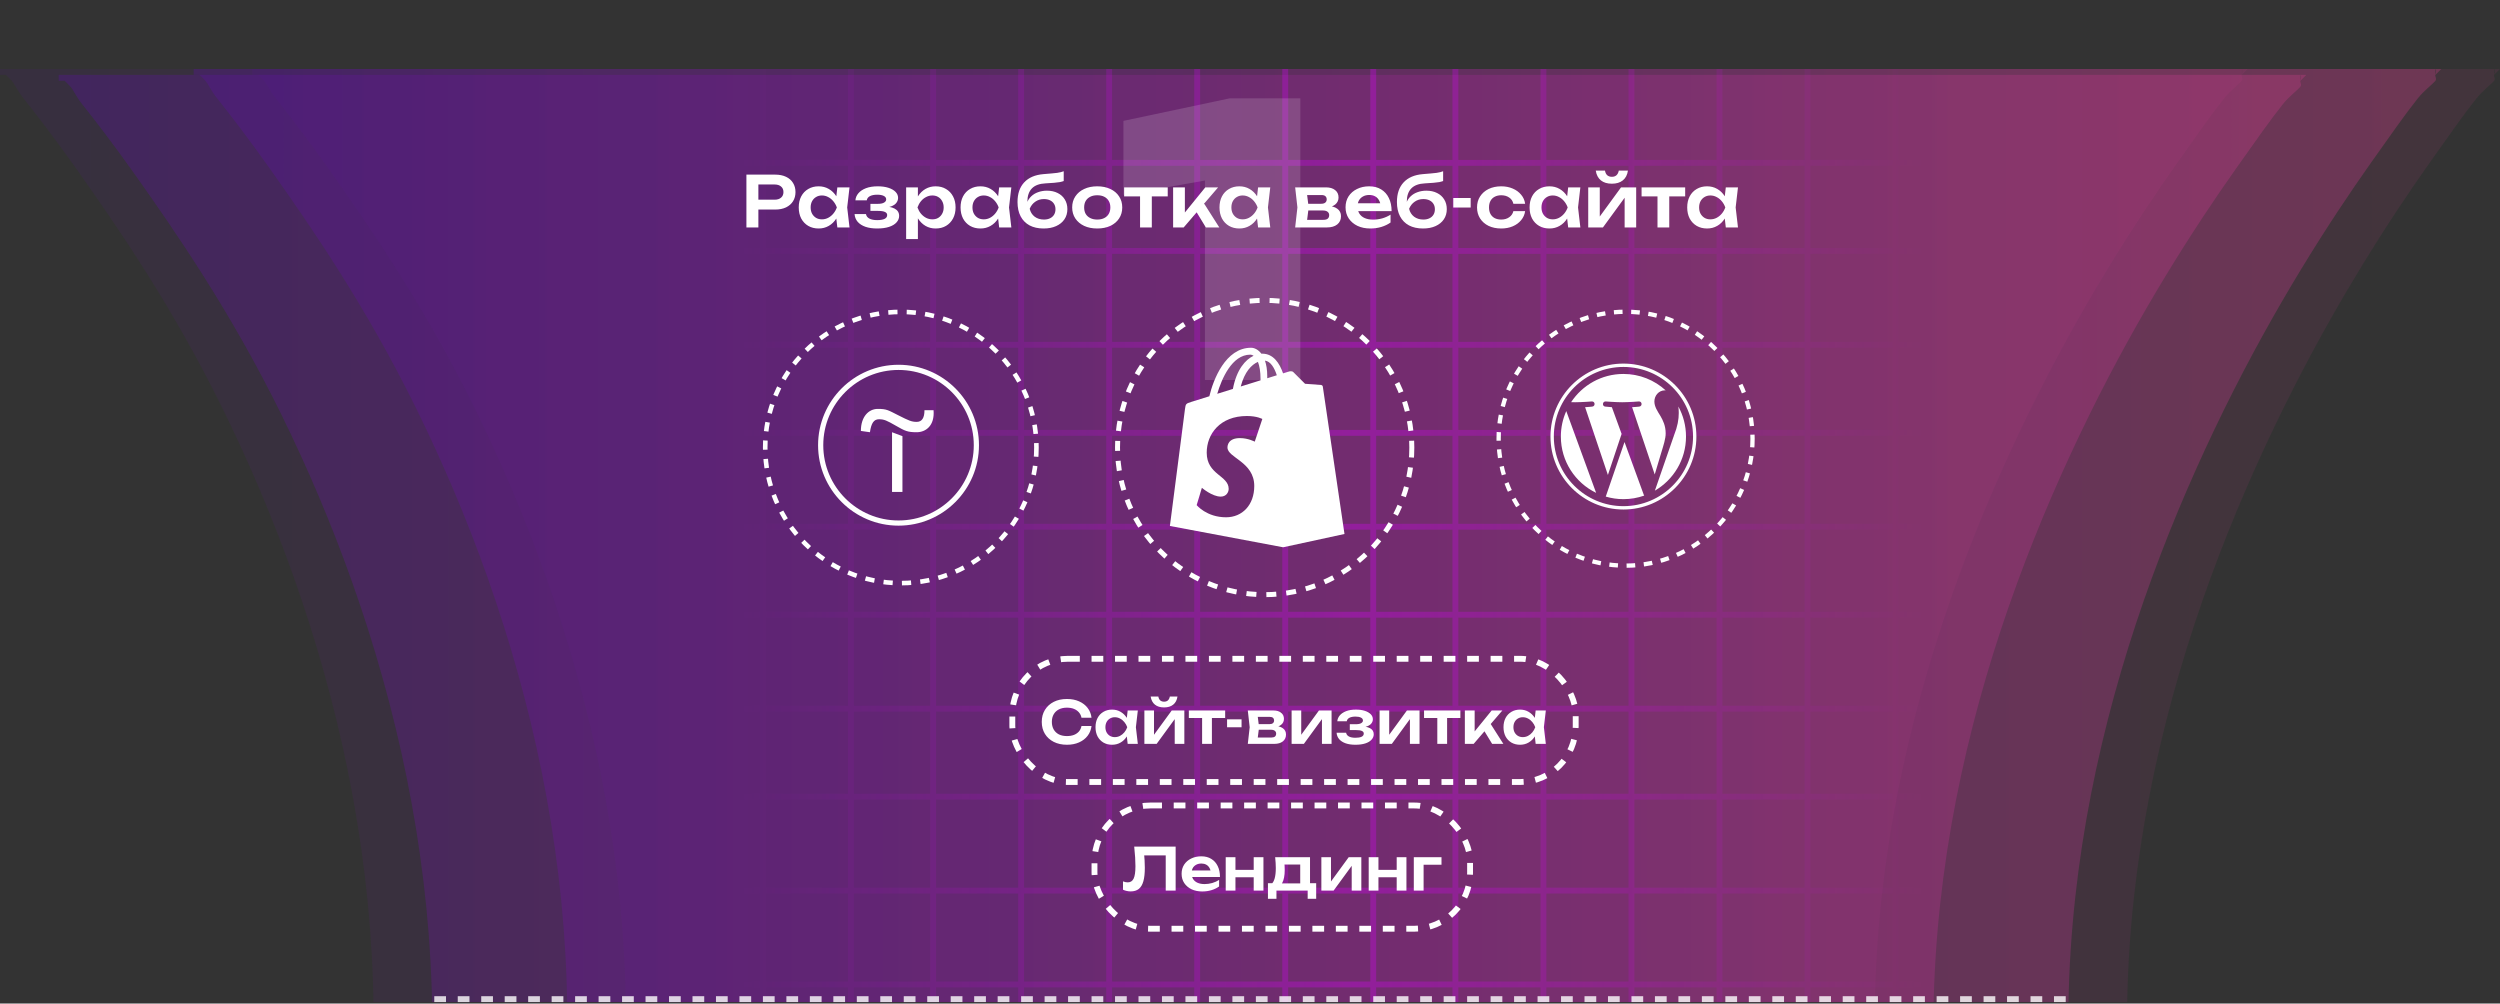<svg width="426" height="171" viewBox="0 0 426 171" fill="none" xmlns="http://www.w3.org/2000/svg">
<rect x="0" y="0" width="426" height="171" fill="#333333" stroke="none"/>
<g clip-path="url(#clip0_561_16299)">
<path fill-rule="evenodd" clip-rule="evenodd" d="M392 12.756V13.756L393 12.756H392L11 12.756H10V13.756H11C11.143 13.924 11.75 14.457 12 14.756C12.566 15.432 12.95 16.438 14 17.756C16.1 20.391 19.477 24.773 23 29.756C30.047 39.723 39.341 53.143 48 70.756C65.321 105.988 79.82 154.914 71 206.756C65.944 236.473 68.001 254.352 71 283.756C71.073 284.478 70.925 285.019 71 285.756C73.602 311.309 80.811 330.027 88 348.756C88.307 349.558 88.691 349.954 89 350.756C95.894 368.688 102.491 387.549 106 411.756C109.692 437.219 107.103 457.994 104 478.756C103.609 481.375 103.374 484.151 103 486.756C99.659 510.011 96.782 533.335 106 560.756C110.828 575.115 116.758 584.855 123 594.756C124.21 596.674 125.762 598.827 127 600.756C132.153 608.779 137.667 616.944 143 627.756C146.735 635.326 150.255 642.584 154 648.756C154.896 650.232 156.122 651.322 157 652.756C159.794 657.32 162.528 661.296 165 665.756C171.491 677.464 176.476 689.758 178 706.756C179.315 721.413 174.499 732.539 170 743.756V744.756C165.414 756.196 160.952 767.668 163 782.756C164.708 795.344 169.71 804.346 175 812.756C175.254 813.163 175.746 813.356 176 813.756C181.049 821.773 185.486 829.129 188 840.756C190.876 854.061 190.721 871.533 190 885.756C189.64 892.856 189.451 899.259 189 903.756C188.775 906.004 188.147 908.513 188 909.756C187.927 910.37 188.041 910.43 188 910.756C188.011 910.674 187.98 910.919 188 910.756V911.756C188 911.756 188.663 911.704 189 911.756H188H189H215V910.756C214.989 910.674 215.02 910.919 215 910.756C214.959 910.43 215.073 909.37 215 908.756C214.853 907.513 214.225 906.004 214 903.756C213.549 899.259 213.36 892.856 213 885.756C212.279 871.533 212.124 854.061 215 840.756C217.514 829.129 222.951 820.773 228 812.756C228.254 812.356 227.746 812.163 228 811.756C233.29 803.346 239.292 795.344 241 782.756C243.048 767.668 238.586 756.196 234 744.756L233 743.756C228.501 732.539 224.685 721.413 226 706.756C227.524 689.758 232.509 677.464 239 665.756C241.472 661.296 244.207 656.32 247 651.756C247.876 650.323 248.105 649.231 249 647.756C252.745 641.584 257.265 635.326 261 627.756C266.333 616.945 270.847 608.78 276 600.756C277.238 598.828 278.791 596.674 280 594.756C286.242 584.855 292.172 574.115 297 559.756C306.218 532.335 304.341 510.011 301 486.756C300.626 484.151 300.391 481.375 300 478.756C296.897 457.994 293.308 436.219 297 410.756C300.509 386.549 307.106 368.688 314 350.756C314.307 349.957 314.694 349.554 315 348.756C322.189 330.027 329.397 311.309 332 285.756C332.075 285.019 331.926 283.478 332 282.756C334.999 253.353 337.056 235.473 332 205.756C323.18 153.914 338.679 105.988 356 70.756C364.659 53.143 373.954 38.723 381 28.756C384.523 23.773 386.9 20.391 389 17.756C390.05 16.438 391.433 15.432 392 14.756C392.283 14.418 391.853 13.927 392 13.756C392.073 13.671 391.963 13.799 392 13.756C392 13.756 392.246 13.011 392 12.756Z" fill="url(#paint0_linear_561_16299)" fill-opacity="0.3"/>
<path fill-rule="evenodd" clip-rule="evenodd" d="M415 11.756V12.756L416 11.756H415L34 11.756H33V12.756H34C34.144 12.924 34.75 13.457 35 13.756C35.566 14.432 35.95 15.438 37 16.756C39.1 19.391 42.477 23.773 46 28.756C53.047 38.723 62.341 52.143 71 69.756C88.321 104.988 102.82 153.914 94 205.756C88.944 235.473 91.001 253.352 94 282.756C94.073 283.478 93.925 284.019 94 284.756C96.602 310.309 103.811 329.027 111 347.756C111.307 348.558 111.691 348.954 112 349.756C118.894 367.688 125.491 386.549 129 410.756C132.692 436.219 130.103 456.994 127 477.756C126.609 480.375 126.374 483.151 126 485.756C122.659 509.011 119.782 532.335 129 559.756C133.828 574.115 139.758 583.855 146 593.756C147.21 595.674 148.762 597.827 150 599.756C155.153 607.779 160.667 615.944 166 626.756C169.735 634.326 173.255 641.584 177 647.756C177.896 649.232 179.122 650.322 180 651.756C182.794 656.32 185.528 660.296 188 664.756C194.491 676.464 199.476 688.758 201 705.756C202.315 720.413 197.499 731.539 193 742.756V743.756C188.414 755.196 183.952 766.668 186 781.756C187.708 794.344 192.71 803.346 198 811.756C198.254 812.163 198.746 812.356 199 812.756C204.049 820.773 208.486 828.129 211 839.756C213.876 853.061 213.721 870.533 213 884.756C212.64 891.856 212.451 898.259 212 902.756C211.775 905.004 211.147 907.513 211 908.756C210.927 909.37 211.041 909.43 211 909.756C211.011 909.674 210.98 909.919 211 909.756V910.756C211 910.756 211.663 910.704 212 910.756H211H212H238V909.756C237.989 909.674 238.02 909.919 238 909.756C237.959 909.43 238.073 908.37 238 907.756C237.853 906.513 237.225 905.004 237 902.756C236.549 898.259 236.36 891.856 236 884.756C235.279 870.533 235.124 853.061 238 839.756C240.514 828.129 245.951 819.773 251 811.756C251.254 811.356 250.746 811.163 251 810.756C256.29 802.346 262.292 794.344 264 781.756C266.048 766.668 261.586 755.196 257 743.756L256 742.756C251.501 731.539 247.685 720.413 249 705.756C250.524 688.758 255.509 676.464 262 664.756C264.472 660.296 267.207 655.32 270 650.756C270.876 649.323 271.105 648.231 272 646.756C275.745 640.584 280.265 634.326 284 626.756C289.333 615.945 293.847 607.78 299 599.756C300.238 597.828 301.791 595.674 303 593.756C309.242 583.855 315.172 573.115 320 558.756C329.218 531.335 327.341 509.011 324 485.756C323.626 483.151 323.391 480.375 323 477.756C319.897 456.994 316.308 435.219 320 409.756C323.509 385.549 330.106 367.688 337 349.756C337.307 348.957 337.694 348.554 338 347.756C345.189 329.027 352.397 310.309 355 284.756C355.075 284.019 354.926 282.478 355 281.756C357.999 252.353 360.056 234.473 355 204.756C346.18 152.914 361.679 104.988 379 69.756C387.659 52.143 396.954 37.723 404 27.756C407.523 22.773 409.9 19.391 412 16.756C413.05 15.438 414.433 14.432 415 13.756C415.283 13.418 414.853 12.927 415 12.756C415.073 12.671 414.963 12.799 415 12.756C415 12.756 415.246 12.011 415 11.756Z" fill="url(#paint1_linear_561_16299)" fill-opacity="0.3"/>
<path fill-rule="evenodd" clip-rule="evenodd" d="M425 11.756V12.756L426 11.756H425L44 11.756H43V12.756H44C44.144 12.924 44.75 13.457 45 13.756C45.566 14.432 45.95 15.438 47 16.756C49.1 19.391 52.477 23.773 56 28.756C63.047 38.723 72.341 52.143 81 69.756C98.321 104.988 112.82 153.914 104 205.756C98.944 235.473 101.001 253.352 104 282.756C104.073 283.478 103.925 284.019 104 284.756C106.602 310.309 113.811 329.027 121 347.756C121.307 348.558 121.691 348.954 122 349.756C128.894 367.688 135.491 386.549 139 410.756C142.692 436.219 140.103 456.994 137 477.756C136.609 480.375 136.374 483.151 136 485.756C132.659 509.011 129.782 532.335 139 559.756C143.828 574.115 149.758 583.855 156 593.756C157.21 595.674 158.762 597.827 160 599.756C165.153 607.779 170.667 615.944 176 626.756C179.735 634.326 183.255 641.584 187 647.756C187.896 649.232 189.122 650.322 190 651.756C192.794 656.32 195.528 660.296 198 664.756C204.491 676.464 209.476 688.758 211 705.756C212.315 720.413 207.499 731.539 203 742.756V743.756C198.414 755.196 193.952 766.668 196 781.756C197.708 794.344 202.71 803.346 208 811.756C208.254 812.163 208.746 812.356 209 812.756C214.049 820.773 218.486 828.129 221 839.756C223.876 853.061 223.721 870.533 223 884.756C222.64 891.856 222.451 898.259 222 902.756C221.775 905.004 221.147 907.513 221 908.756C220.927 909.37 221.041 909.43 221 909.756C221.011 909.674 220.98 909.919 221 909.756V910.756C221 910.756 221.663 910.704 222 910.756H221H222H248V909.756C247.989 909.674 248.02 909.919 248 909.756C247.959 909.43 248.073 908.37 248 907.756C247.853 906.513 247.225 905.004 247 902.756C246.549 898.259 246.36 891.856 246 884.756C245.279 870.533 245.124 853.061 248 839.756C250.514 828.129 255.951 819.773 261 811.756C261.254 811.356 260.746 811.163 261 810.756C266.29 802.346 272.292 794.344 274 781.756C276.048 766.668 271.586 755.196 267 743.756L266 742.756C261.501 731.539 257.685 720.413 259 705.756C260.524 688.758 265.509 676.464 272 664.756C274.472 660.296 277.207 655.32 280 650.756C280.876 649.323 281.105 648.231 282 646.756C285.745 640.584 290.265 634.326 294 626.756C299.333 615.945 303.847 607.78 309 599.756C310.238 597.828 311.791 595.674 313 593.756C319.242 583.855 325.172 573.115 330 558.756C339.218 531.335 337.341 509.011 334 485.756C333.626 483.151 333.391 480.375 333 477.756C329.897 456.994 326.308 435.219 330 409.756C333.509 385.549 340.106 367.688 347 349.756C347.307 348.957 347.694 348.554 348 347.756C355.189 329.027 362.397 310.309 365 284.756C365.075 284.019 364.926 282.478 365 281.756C367.999 252.353 370.056 234.473 365 204.756C356.18 152.914 371.679 104.988 389 69.756C397.659 52.143 406.954 37.723 414 27.756C417.523 22.773 419.9 19.391 422 16.756C423.05 15.438 424.433 14.432 425 13.756C425.283 13.418 424.853 12.927 425 12.756C425.073 12.671 424.963 12.799 425 12.756C425 12.756 425.246 12.011 425 11.756Z" fill="url(#paint2_linear_561_16299)" fill-opacity="0.1"/>
<path fill-rule="evenodd" clip-rule="evenodd" d="M382 11.756V12.756L383 11.756H382L1 11.756H0V12.756H1C1.143 12.924 1.75 13.457 2 13.756C2.566 14.432 2.95 15.438 4 16.756C6.1 19.391 9.477 23.773 13 28.756C20.047 38.723 29.341 52.143 38 69.756C55.321 104.988 69.82 153.914 61 205.756C55.944 235.473 58.001 253.352 61 282.756C61.073 283.478 60.925 284.019 61 284.756C63.602 310.309 70.811 329.027 78 347.756C78.307 348.558 78.691 348.954 79 349.756C85.894 367.688 92.491 386.549 96 410.756C99.692 436.219 97.103 456.994 94 477.756C93.609 480.375 93.374 483.151 93 485.756C89.659 509.011 86.782 532.335 96 559.756C100.828 574.115 106.758 583.855 113 593.756C114.21 595.674 115.762 597.827 117 599.756C122.153 607.779 127.667 615.944 133 626.756C136.735 634.326 140.255 641.584 144 647.756C144.896 649.232 146.122 650.322 147 651.756C149.794 656.32 152.528 660.296 155 664.756C161.491 676.464 166.476 688.758 168 705.756C169.315 720.413 164.499 731.539 160 742.756V743.756C155.414 755.196 150.952 766.668 153 781.756C154.708 794.344 159.71 803.346 165 811.756C165.254 812.163 165.746 812.356 166 812.756C171.049 820.773 175.486 828.129 178 839.756C180.876 853.061 180.721 870.533 180 884.756C179.64 891.856 179.451 898.259 179 902.756C178.775 905.004 178.147 907.513 178 908.756C177.927 909.37 178.041 909.43 178 909.756C178.011 909.674 177.98 909.919 178 909.756V910.756C178 910.756 178.663 910.704 179 910.756H178H179H205V909.756C204.989 909.674 205.02 909.919 205 909.756C204.959 909.43 205.073 908.37 205 907.756C204.853 906.513 204.225 905.004 204 902.756C203.549 898.259 203.36 891.856 203 884.756C202.279 870.533 202.124 853.061 205 839.756C207.514 828.129 212.951 819.773 218 811.756C218.254 811.356 217.746 811.163 218 810.756C223.29 802.346 229.292 794.344 231 781.756C233.048 766.668 228.586 755.196 224 743.756L223 742.756C218.501 731.539 214.685 720.413 216 705.756C217.524 688.758 222.509 676.464 229 664.756C231.472 660.296 234.207 655.32 237 650.756C237.876 649.323 238.105 648.231 239 646.756C242.745 640.584 247.265 634.326 251 626.756C256.333 615.945 260.847 607.78 266 599.756C267.238 597.828 268.791 595.674 270 593.756C276.242 583.855 282.172 573.115 287 558.756C296.218 531.335 294.341 509.011 291 485.756C290.626 483.151 290.391 480.375 290 477.756C286.897 456.994 283.308 435.219 287 409.756C290.509 385.549 297.106 367.688 304 349.756C304.307 348.957 304.694 348.554 305 347.756C312.189 329.027 319.397 310.309 322 284.756C322.075 284.019 321.926 282.478 322 281.756C324.999 252.353 327.056 234.473 322 204.756C313.18 152.914 328.679 104.988 346 69.756C354.659 52.143 363.954 37.723 371 27.756C374.523 22.773 376.9 19.391 379 16.756C380.05 15.438 381.433 14.432 382 13.756C382.283 13.418 381.853 12.927 382 12.756C382.073 12.671 381.963 12.799 382 12.756C382 12.756 382.246 12.011 382 11.756Z" fill="url(#paint3_linear_561_16299)" fill-opacity="0.1"/>
<path d="M367 27.756L57 27.756M367 42.756L57 42.756M367 58.756L57 58.756M367 73.756L57 73.756M367 89.756L57 89.756M367 104.756L57 104.756M367 120.756L57 120.756M367 135.756H57M367 151.756L57 151.756M367 167.756L57 167.756M367 182.756L57 182.756M367 198.756L57 198.756M367 213.756L57 213.756M367 229.756L57 229.756M367 244.756L57 244.756M367 260.756H57M367 275.756H57M367 291.756H57M367 306.756H57M367 322.756H57M352 336.756V11.756M337 336.756V11.756M323 336.756V11.756M308 336.756V11.756M293 336.756V11.756M278 336.756V11.756M263 336.756V11.756M248 336.756V11.756M234 336.756L234 11.756M219 336.756L219 11.756M204 336.756L204 11.756M189 336.756L189 11.756M174 336.756L174 11.756M159 336.756L159 11.756M145 336.756L145 11.756M130 336.756L130 11.756M115 336.756L115 11.756M100 336.756V11.756M85 336.756V11.756M70 336.756V11.756" stroke="url(#paint4_linear_561_16299)"/>
<path d="M221.576 16.756V64.756H205.32V22.772L212.552 29.492L191.432 33.204V20.596L209.544 16.756H221.576Z" fill="white" fill-opacity="0.15"/>
<path d="M132.096 29.756C132.808 29.756 133.424 29.88 133.944 30.128C134.464 30.376 134.86 30.724 135.132 31.172C135.412 31.62 135.552 32.14 135.552 32.732C135.552 33.324 135.412 33.844 135.132 34.292C134.86 34.732 134.464 35.08 133.944 35.336C133.424 35.584 132.808 35.708 132.096 35.708H128.124V34.028H131.988C132.46 34.028 132.828 33.912 133.092 33.68C133.364 33.448 133.5 33.132 133.5 32.732C133.5 32.324 133.364 32.008 133.092 31.784C132.828 31.552 132.46 31.436 131.988 31.436H128.304L129.228 30.464V38.756H127.188V29.756H132.096ZM142.682 38.756L142.394 36.26L142.718 35.348L142.394 34.448L142.682 31.928H144.758L144.362 35.348L144.758 38.756H142.682ZM143.21 35.348C143.082 36.068 142.846 36.7 142.502 37.244C142.166 37.78 141.738 38.196 141.218 38.492C140.706 38.788 140.13 38.936 139.49 38.936C138.826 38.936 138.238 38.788 137.726 38.492C137.214 38.188 136.814 37.768 136.526 37.232C136.246 36.688 136.106 36.06 136.106 35.348C136.106 34.628 136.246 34 136.526 33.464C136.814 32.92 137.214 32.5 137.726 32.204C138.238 31.9 138.826 31.748 139.49 31.748C140.13 31.748 140.706 31.896 141.218 32.192C141.738 32.488 142.17 32.908 142.514 33.452C142.858 33.988 143.09 34.62 143.21 35.348ZM138.134 35.348C138.134 35.748 138.214 36.1 138.374 36.404C138.542 36.708 138.77 36.948 139.058 37.124C139.346 37.292 139.678 37.376 140.054 37.376C140.43 37.376 140.782 37.292 141.11 37.124C141.446 36.948 141.742 36.708 141.998 36.404C142.254 36.1 142.454 35.748 142.598 35.348C142.454 34.948 142.254 34.596 141.998 34.292C141.742 33.98 141.446 33.74 141.11 33.572C140.782 33.396 140.43 33.308 140.054 33.308C139.678 33.308 139.346 33.396 139.058 33.572C138.77 33.74 138.542 33.98 138.374 34.292C138.214 34.596 138.134 34.948 138.134 35.348ZM149.47 38.936C148.71 38.936 148.046 38.84 147.478 38.648C146.91 38.448 146.466 38.164 146.146 37.796C145.826 37.42 145.65 36.98 145.618 36.476H147.562C147.618 36.812 147.81 37.068 148.138 37.244C148.466 37.42 148.91 37.508 149.47 37.508C150.006 37.508 150.422 37.44 150.718 37.304C151.022 37.16 151.174 36.94 151.174 36.644C151.174 36.404 151.046 36.228 150.79 36.116C150.542 35.996 150.142 35.936 149.59 35.936H148.318V34.736H149.554C150.05 34.736 150.414 34.664 150.646 34.52C150.886 34.376 151.006 34.196 151.006 33.98C151.006 33.716 150.866 33.516 150.586 33.38C150.314 33.244 149.946 33.176 149.482 33.176C148.97 33.176 148.558 33.256 148.246 33.416C147.934 33.576 147.75 33.816 147.694 34.136H145.762C145.794 33.696 145.962 33.296 146.266 32.936C146.57 32.576 146.998 32.288 147.55 32.072C148.11 31.856 148.782 31.748 149.566 31.748C150.262 31.748 150.87 31.832 151.39 32C151.91 32.168 152.314 32.4 152.602 32.696C152.89 32.992 153.034 33.332 153.034 33.716C153.034 34.02 152.938 34.3 152.746 34.556C152.562 34.812 152.262 35.016 151.846 35.168C151.438 35.32 150.902 35.396 150.238 35.396V35.192C151.19 35.152 151.922 35.268 152.434 35.54C152.954 35.812 153.214 36.228 153.214 36.788C153.214 37.196 153.066 37.564 152.77 37.892C152.482 38.22 152.058 38.476 151.498 38.66C150.938 38.844 150.262 38.936 149.47 38.936ZM154.406 31.928H156.41V34.1L156.326 34.364V36.008L156.41 36.5V40.736H154.406V31.928ZM155.714 35.348C155.85 34.62 156.086 33.988 156.422 33.452C156.766 32.908 157.194 32.488 157.706 32.192C158.226 31.896 158.802 31.748 159.434 31.748C160.106 31.748 160.694 31.9 161.198 32.204C161.71 32.5 162.11 32.92 162.398 33.464C162.686 34 162.83 34.628 162.83 35.348C162.83 36.06 162.686 36.688 162.398 37.232C162.11 37.768 161.71 38.188 161.198 38.492C160.694 38.788 160.106 38.936 159.434 38.936C158.794 38.936 158.218 38.788 157.706 38.492C157.202 38.196 156.778 37.78 156.434 37.244C156.09 36.7 155.85 36.068 155.714 35.348ZM160.802 35.348C160.802 34.948 160.718 34.596 160.55 34.292C160.39 33.98 160.166 33.74 159.878 33.572C159.59 33.396 159.258 33.308 158.882 33.308C158.506 33.308 158.15 33.396 157.814 33.572C157.478 33.74 157.182 33.98 156.926 34.292C156.678 34.596 156.482 34.948 156.338 35.348C156.482 35.748 156.678 36.1 156.926 36.404C157.182 36.708 157.478 36.948 157.814 37.124C158.15 37.292 158.506 37.376 158.882 37.376C159.258 37.376 159.59 37.292 159.878 37.124C160.166 36.948 160.39 36.708 160.55 36.404C160.718 36.1 160.802 35.748 160.802 35.348ZM170.256 38.756L169.968 36.26L170.292 35.348L169.968 34.448L170.256 31.928H172.332L171.936 35.348L172.332 38.756H170.256ZM170.784 35.348C170.656 36.068 170.42 36.7 170.076 37.244C169.74 37.78 169.312 38.196 168.792 38.492C168.28 38.788 167.704 38.936 167.064 38.936C166.4 38.936 165.812 38.788 165.3 38.492C164.788 38.188 164.388 37.768 164.1 37.232C163.82 36.688 163.68 36.06 163.68 35.348C163.68 34.628 163.82 34 164.1 33.464C164.388 32.92 164.788 32.5 165.3 32.204C165.812 31.9 166.4 31.748 167.064 31.748C167.704 31.748 168.28 31.896 168.792 32.192C169.312 32.488 169.744 32.908 170.088 33.452C170.432 33.988 170.664 34.62 170.784 35.348ZM165.708 35.348C165.708 35.748 165.788 36.1 165.948 36.404C166.116 36.708 166.344 36.948 166.632 37.124C166.92 37.292 167.252 37.376 167.628 37.376C168.004 37.376 168.356 37.292 168.684 37.124C169.02 36.948 169.316 36.708 169.572 36.404C169.828 36.1 170.028 35.748 170.172 35.348C170.028 34.948 169.828 34.596 169.572 34.292C169.316 33.98 169.02 33.74 168.684 33.572C168.356 33.396 168.004 33.308 167.628 33.308C167.252 33.308 166.92 33.396 166.632 33.572C166.344 33.74 166.116 33.98 165.948 34.292C165.788 34.596 165.708 34.948 165.708 35.348ZM177.837 38.936C176.901 38.936 176.101 38.76 175.437 38.408C174.773 38.048 174.265 37.532 173.913 36.86C173.561 36.188 173.385 35.376 173.385 34.424C173.385 33.008 173.765 31.892 174.525 31.076C175.285 30.26 176.373 29.792 177.789 29.672C178.365 29.624 178.841 29.584 179.217 29.552C179.593 29.52 179.901 29.488 180.141 29.456C180.389 29.416 180.597 29.376 180.765 29.336C180.933 29.288 181.097 29.236 181.257 29.18V30.848C181.089 30.912 180.873 30.972 180.609 31.028C180.353 31.076 180.025 31.116 179.625 31.148C179.233 31.18 178.749 31.212 178.173 31.244C177.125 31.292 176.345 31.58 175.833 32.108C175.321 32.636 175.065 33.396 175.065 34.388V34.712L174.993 34.568C175.153 34.136 175.397 33.764 175.725 33.452C176.053 33.14 176.445 32.904 176.901 32.744C177.365 32.576 177.865 32.492 178.401 32.492C179.097 32.492 179.705 32.624 180.225 32.888C180.745 33.144 181.149 33.508 181.437 33.98C181.733 34.452 181.881 35.004 181.881 35.636C181.881 36.3 181.713 36.88 181.377 37.376C181.041 37.872 180.569 38.256 179.961 38.528C179.361 38.8 178.653 38.936 177.837 38.936ZM177.885 37.412C178.285 37.412 178.633 37.34 178.929 37.196C179.225 37.052 179.453 36.848 179.613 36.584C179.773 36.32 179.853 36.012 179.853 35.66C179.853 35.308 179.773 35.004 179.613 34.748C179.453 34.484 179.225 34.28 178.929 34.136C178.633 33.992 178.285 33.92 177.885 33.92C177.333 33.92 176.845 34.068 176.421 34.364C175.997 34.652 175.677 35.056 175.461 35.576C175.589 36.136 175.869 36.584 176.301 36.92C176.741 37.248 177.269 37.412 177.885 37.412ZM186.971 38.936C186.123 38.936 185.379 38.788 184.739 38.492C184.099 38.188 183.599 37.768 183.239 37.232C182.879 36.688 182.699 36.06 182.699 35.348C182.699 34.628 182.879 34 183.239 33.464C183.599 32.92 184.099 32.5 184.739 32.204C185.379 31.9 186.123 31.748 186.971 31.748C187.819 31.748 188.563 31.9 189.203 32.204C189.843 32.5 190.339 32.92 190.691 33.464C191.051 34 191.231 34.628 191.231 35.348C191.231 36.06 191.051 36.688 190.691 37.232C190.339 37.768 189.843 38.188 189.203 38.492C188.563 38.788 187.819 38.936 186.971 38.936ZM186.971 37.412C187.435 37.412 187.831 37.328 188.159 37.16C188.495 36.992 188.751 36.756 188.927 36.452C189.111 36.14 189.203 35.772 189.203 35.348C189.203 34.916 189.111 34.548 188.927 34.244C188.751 33.932 188.495 33.692 188.159 33.524C187.831 33.356 187.435 33.272 186.971 33.272C186.515 33.272 186.119 33.356 185.783 33.524C185.447 33.692 185.187 33.932 185.003 34.244C184.827 34.548 184.739 34.916 184.739 35.348C184.739 35.772 184.827 36.14 185.003 36.452C185.187 36.756 185.447 36.992 185.783 37.16C186.119 37.328 186.515 37.412 186.971 37.412ZM194.265 32.624H196.269V38.756H194.265V32.624ZM191.553 31.928H198.981V33.464H191.553V31.928ZM199.899 38.756V31.928H201.903V37.136L201.315 36.932L205.383 31.928H207.567L201.699 38.756H199.899ZM205.479 38.756L203.439 35.408L204.915 34.268L207.771 38.756H205.479ZM214.377 38.756L214.089 36.26L214.413 35.348L214.089 34.448L214.377 31.928H216.453L216.057 35.348L216.453 38.756H214.377ZM214.905 35.348C214.777 36.068 214.541 36.7 214.197 37.244C213.861 37.78 213.433 38.196 212.913 38.492C212.401 38.788 211.825 38.936 211.185 38.936C210.521 38.936 209.933 38.788 209.421 38.492C208.909 38.188 208.509 37.768 208.221 37.232C207.941 36.688 207.801 36.06 207.801 35.348C207.801 34.628 207.941 34 208.221 33.464C208.509 32.92 208.909 32.5 209.421 32.204C209.933 31.9 210.521 31.748 211.185 31.748C211.825 31.748 212.401 31.896 212.913 32.192C213.433 32.488 213.865 32.908 214.209 33.452C214.553 33.988 214.785 34.62 214.905 35.348ZM209.829 35.348C209.829 35.748 209.909 36.1 210.069 36.404C210.237 36.708 210.465 36.948 210.753 37.124C211.041 37.292 211.373 37.376 211.749 37.376C212.125 37.376 212.477 37.292 212.805 37.124C213.141 36.948 213.437 36.708 213.693 36.404C213.949 36.1 214.149 35.748 214.293 35.348C214.149 34.948 213.949 34.596 213.693 34.292C213.437 33.98 213.141 33.74 212.805 33.572C212.477 33.396 212.125 33.308 211.749 33.308C211.373 33.308 211.041 33.396 210.753 33.572C210.465 33.74 210.237 33.98 210.069 34.292C209.909 34.596 209.829 34.948 209.829 35.348ZM220.695 38.756L221.079 35.348L220.695 31.928H225.951C226.607 31.928 227.127 32.084 227.511 32.396C227.895 32.7 228.087 33.116 228.087 33.644C228.087 34.14 227.895 34.544 227.511 34.856C227.127 35.16 226.591 35.34 225.903 35.396L226.047 35.06C226.847 35.084 227.455 35.252 227.871 35.564C228.295 35.868 228.507 36.296 228.507 36.848C228.507 37.44 228.291 37.908 227.859 38.252C227.435 38.588 226.851 38.756 226.107 38.756H220.695ZM222.627 38.312L221.859 37.46H225.495C225.839 37.46 226.091 37.392 226.251 37.256C226.411 37.112 226.491 36.912 226.491 36.656C226.491 36.424 226.403 36.236 226.227 36.092C226.051 35.94 225.763 35.864 225.363 35.864H222.267V34.724H225.099C225.435 34.724 225.679 34.656 225.831 34.52C225.991 34.384 226.071 34.2 226.071 33.968C226.071 33.752 225.999 33.576 225.855 33.44C225.719 33.304 225.495 33.236 225.183 33.236H221.871L222.627 32.384L222.999 35.348L222.627 38.312ZM233.493 38.936C232.685 38.936 231.961 38.788 231.321 38.492C230.689 38.188 230.189 37.764 229.821 37.22C229.461 36.676 229.281 36.044 229.281 35.324C229.281 34.612 229.453 33.988 229.797 33.452C230.149 32.916 230.629 32.5 231.237 32.204C231.845 31.9 232.537 31.748 233.313 31.748C234.105 31.748 234.785 31.924 235.353 32.276C235.921 32.62 236.357 33.108 236.661 33.74C236.973 34.372 237.129 35.116 237.129 35.972H230.889V34.64H236.049L235.269 35.12C235.237 34.72 235.137 34.38 234.969 34.1C234.809 33.82 234.589 33.604 234.309 33.452C234.029 33.3 233.701 33.224 233.325 33.224C232.917 33.224 232.561 33.308 232.257 33.476C231.961 33.636 231.729 33.864 231.561 34.16C231.401 34.448 231.321 34.788 231.321 35.18C231.321 35.652 231.425 36.056 231.633 36.392C231.841 36.728 232.145 36.984 232.545 37.16C232.945 37.336 233.429 37.424 233.997 37.424C234.509 37.424 235.025 37.352 235.545 37.208C236.065 37.056 236.533 36.844 236.949 36.572V37.916C236.501 38.236 235.977 38.488 235.377 38.672C234.785 38.848 234.157 38.936 233.493 38.936ZM242.489 38.936C241.553 38.936 240.753 38.76 240.089 38.408C239.425 38.048 238.917 37.532 238.565 36.86C238.213 36.188 238.037 35.376 238.037 34.424C238.037 33.008 238.417 31.892 239.177 31.076C239.937 30.26 241.025 29.792 242.441 29.672C243.017 29.624 243.493 29.584 243.869 29.552C244.245 29.52 244.553 29.488 244.793 29.456C245.041 29.416 245.249 29.376 245.417 29.336C245.585 29.288 245.749 29.236 245.909 29.18V30.848C245.741 30.912 245.525 30.972 245.261 31.028C245.005 31.076 244.677 31.116 244.277 31.148C243.885 31.18 243.401 31.212 242.825 31.244C241.777 31.292 240.997 31.58 240.485 32.108C239.973 32.636 239.717 33.396 239.717 34.388V34.712L239.645 34.568C239.805 34.136 240.049 33.764 240.377 33.452C240.705 33.14 241.097 32.904 241.553 32.744C242.017 32.576 242.517 32.492 243.053 32.492C243.749 32.492 244.357 32.624 244.877 32.888C245.397 33.144 245.801 33.508 246.089 33.98C246.385 34.452 246.533 35.004 246.533 35.636C246.533 36.3 246.365 36.88 246.029 37.376C245.693 37.872 245.221 38.256 244.613 38.528C244.013 38.8 243.305 38.936 242.489 38.936ZM242.537 37.412C242.937 37.412 243.285 37.34 243.581 37.196C243.877 37.052 244.105 36.848 244.265 36.584C244.425 36.32 244.505 36.012 244.505 35.66C244.505 35.308 244.425 35.004 244.265 34.748C244.105 34.484 243.877 34.28 243.581 34.136C243.285 33.992 242.937 33.92 242.537 33.92C241.985 33.92 241.497 34.068 241.073 34.364C240.649 34.652 240.329 35.056 240.113 35.576C240.241 36.136 240.521 36.584 240.953 36.92C241.393 37.248 241.921 37.412 242.537 37.412ZM247.639 33.74H250.603V35.36H247.639V33.74ZM259.883 35.972C259.803 36.556 259.575 37.072 259.199 37.52C258.831 37.968 258.355 38.316 257.771 38.564C257.187 38.812 256.535 38.936 255.815 38.936C254.999 38.936 254.279 38.788 253.655 38.492C253.039 38.188 252.555 37.764 252.203 37.22C251.859 36.676 251.687 36.052 251.687 35.348C251.687 34.636 251.859 34.012 252.203 33.476C252.555 32.932 253.039 32.508 253.655 32.204C254.279 31.9 254.999 31.748 255.815 31.748C256.535 31.748 257.187 31.876 257.771 32.132C258.355 32.38 258.831 32.728 259.199 33.176C259.575 33.616 259.803 34.132 259.883 34.724H257.879C257.775 34.26 257.535 33.904 257.159 33.656C256.791 33.4 256.343 33.272 255.815 33.272C255.391 33.272 255.019 33.356 254.699 33.524C254.387 33.684 254.147 33.92 253.979 34.232C253.811 34.536 253.727 34.908 253.727 35.348C253.727 35.78 253.811 36.152 253.979 36.464C254.147 36.768 254.387 37.004 254.699 37.172C255.019 37.332 255.391 37.412 255.815 37.412C256.351 37.412 256.803 37.28 257.171 37.016C257.547 36.752 257.783 36.404 257.879 35.972H259.883ZM267.217 38.756L266.929 36.26L267.253 35.348L266.929 34.448L267.217 31.928H269.293L268.897 35.348L269.293 38.756H267.217ZM267.745 35.348C267.617 36.068 267.381 36.7 267.037 37.244C266.701 37.78 266.273 38.196 265.753 38.492C265.241 38.788 264.665 38.936 264.025 38.936C263.361 38.936 262.773 38.788 262.261 38.492C261.749 38.188 261.349 37.768 261.061 37.232C260.781 36.688 260.641 36.06 260.641 35.348C260.641 34.628 260.781 34 261.061 33.464C261.349 32.92 261.749 32.5 262.261 32.204C262.773 31.9 263.361 31.748 264.025 31.748C264.665 31.748 265.241 31.896 265.753 32.192C266.273 32.488 266.705 32.908 267.049 33.452C267.393 33.988 267.625 34.62 267.745 35.348ZM262.669 35.348C262.669 35.748 262.749 36.1 262.909 36.404C263.077 36.708 263.305 36.948 263.593 37.124C263.881 37.292 264.213 37.376 264.589 37.376C264.965 37.376 265.317 37.292 265.645 37.124C265.981 36.948 266.277 36.708 266.533 36.404C266.789 36.1 266.989 35.748 267.133 35.348C266.989 34.948 266.789 34.596 266.533 34.292C266.277 33.98 265.981 33.74 265.645 33.572C265.317 33.396 264.965 33.308 264.589 33.308C264.213 33.308 263.881 33.396 263.593 33.572C263.305 33.74 263.077 33.98 262.909 34.292C262.749 34.596 262.669 34.948 262.669 35.348ZM270.633 38.756V31.928H272.601V37.7L272.109 37.568L276.225 31.928H278.805V38.756H276.837V32.876L277.329 33.02L273.141 38.756H270.633ZM274.665 31.304C273.889 31.304 273.265 31.116 272.793 30.74C272.321 30.356 272.029 29.8 271.917 29.072H273.489C273.545 29.416 273.673 29.68 273.873 29.864C274.081 30.04 274.345 30.128 274.665 30.128C274.985 30.128 275.245 30.04 275.445 29.864C275.645 29.68 275.777 29.416 275.841 29.072H277.401C277.297 29.8 277.005 30.356 276.525 30.74C276.053 31.116 275.433 31.304 274.665 31.304ZM282.437 32.624H284.441V38.756H282.437V32.624ZM279.725 31.928H287.153V33.464H279.725V31.928ZM294.076 38.756L293.788 36.26L294.112 35.348L293.788 34.448L294.076 31.928H296.152L295.756 35.348L296.152 38.756H294.076ZM294.604 35.348C294.476 36.068 294.24 36.7 293.896 37.244C293.56 37.78 293.132 38.196 292.612 38.492C292.1 38.788 291.524 38.936 290.884 38.936C290.22 38.936 289.632 38.788 289.12 38.492C288.608 38.188 288.208 37.768 287.92 37.232C287.64 36.688 287.5 36.06 287.5 35.348C287.5 34.628 287.64 34 287.92 33.464C288.208 32.92 288.608 32.5 289.12 32.204C289.632 31.9 290.22 31.748 290.884 31.748C291.524 31.748 292.1 31.896 292.612 32.192C293.132 32.488 293.564 32.908 293.908 33.452C294.252 33.988 294.484 34.62 294.604 35.348ZM289.528 35.348C289.528 35.748 289.608 36.1 289.768 36.404C289.936 36.708 290.164 36.948 290.452 37.124C290.74 37.292 291.072 37.376 291.448 37.376C291.824 37.376 292.176 37.292 292.504 37.124C292.84 36.948 293.136 36.708 293.392 36.404C293.648 36.1 293.848 35.748 293.992 35.348C293.848 34.948 293.648 34.596 293.392 34.292C293.136 33.98 292.84 33.74 292.504 33.572C292.176 33.396 291.824 33.308 291.448 33.308C291.072 33.308 290.74 33.396 290.452 33.572C290.164 33.74 289.936 33.98 289.768 34.292C289.608 34.596 289.528 34.948 289.528 35.348Z" fill="white"/>
<g clip-path="url(#clip1_561_16299)">
<path fill-rule="evenodd" clip-rule="evenodd" d="M215.097 71.405L213.808 75.259C213.808 75.259 212.678 74.653 211.293 74.653C209.263 74.653 209.161 75.933 209.161 76.256C209.161 78.016 213.726 78.69 213.726 82.813C213.726 86.057 211.679 88.146 208.919 88.146C205.606 88.146 203.913 86.074 203.913 86.074L204.8 83.122C204.8 83.122 206.543 84.622 208.012 84.622C208.969 84.622 209.367 83.862 209.367 83.307C209.367 81.012 205.624 80.907 205.624 77.136C205.624 73.961 207.889 70.888 212.47 70.888C214.233 70.888 215.105 71.396 215.105 71.396L215.097 71.405ZM213.055 60.432C213.242 60.432 213.432 60.496 213.614 60.623C212.215 61.282 210.717 62.948 210.084 66.275L207.418 67.103C208.16 64.567 209.92 60.432 213.055 60.432ZM214.351 61.665C214.62 62.342 214.795 63.31 214.795 64.618V64.808L211.421 65.859C212.071 63.341 213.288 62.123 214.352 61.665H214.351ZM217.57 63.945L215.938 64.453V64.101C215.938 63.015 215.789 62.142 215.549 61.45C216.514 61.572 217.157 62.676 217.57 63.945ZM222.387 65.396C222.387 65.396 224.989 65.589 225.111 65.6C225.234 65.619 225.383 65.704 225.407 65.876C225.429 66.047 229.1 90.99 229.1 90.99L218.644 93.256L199.35 89.624C199.35 89.624 201.826 70.379 201.92 69.7C202.043 68.804 202.073 68.774 203.019 68.476L206.073 67.523C206.727 64.742 208.812 59.256 213.176 59.256C213.745 59.256 214.405 59.563 214.939 60.271C214.991 60.268 215.043 60.266 215.096 60.266C216.969 60.266 218.034 61.876 218.636 63.619L219.648 63.304C219.79 63.266 220.178 63.2 220.377 63.4L221.809 64.827L222.387 65.403V65.396Z" fill="white"/>
</g>
<circle cx="215.5" cy="76.256" r="25.075" stroke="white" stroke-width="0.85" stroke-dasharray="1.7 1.7"/>
<g clip-path="url(#clip2_561_16299)">
<path d="M266.892 70.047L271.98 83.983C268.421 82.259 265.97 78.609 265.97 74.388C265.97 72.839 266.301 71.376 266.892 70.047ZM283.831 73.852C283.831 72.534 283.36 71.621 282.954 70.909C282.413 70.032 281.906 69.285 281.906 68.408C281.906 67.425 282.648 66.513 283.696 66.513C283.741 66.513 283.786 66.518 283.836 66.523C281.936 64.784 279.41 63.721 276.632 63.721C272.908 63.721 269.629 65.631 267.719 68.528C267.97 68.538 268.206 68.543 268.406 68.543C269.519 68.543 271.249 68.408 271.249 68.408C271.825 68.373 271.89 69.22 271.319 69.285C271.319 69.285 270.742 69.35 270.101 69.385L273.986 80.936L276.322 73.937L274.662 69.385C274.086 69.35 273.544 69.285 273.544 69.285C272.968 69.25 273.038 68.373 273.61 68.408C273.61 68.408 275.369 68.543 276.417 68.543C277.53 68.543 279.259 68.408 279.259 68.408C279.836 68.373 279.901 69.22 279.329 69.285C279.329 69.285 278.753 69.35 278.111 69.385L281.966 80.85L283.029 77.296C283.48 75.822 283.831 74.764 283.831 73.852ZM276.818 75.321L273.62 84.62C274.577 84.901 275.585 85.056 276.632 85.056C277.876 85.056 279.064 84.841 280.172 84.45C280.142 84.404 280.117 84.354 280.096 84.304L276.818 75.321ZM285.992 69.27C286.037 69.611 286.062 69.972 286.062 70.368C286.062 71.451 285.861 72.664 285.25 74.188L281.991 83.607C285.165 81.758 287.295 78.324 287.295 74.388C287.295 72.534 286.824 70.789 285.992 69.27ZM289.065 74.388C289.065 81.246 283.485 86.821 276.632 86.821C269.775 86.821 264.2 81.241 264.2 74.388C264.2 67.531 269.775 61.956 276.632 61.956C283.485 61.956 289.065 67.531 289.065 74.388ZM288.493 74.388C288.493 67.847 283.169 62.528 276.632 62.528C270.09 62.528 264.772 67.847 264.772 74.388C264.772 80.93 270.096 86.249 276.632 86.249C283.174 86.249 288.493 80.93 288.493 74.388Z" fill="white"/>
</g>
<circle cx="277" cy="74.756" r="21.633" stroke="white" stroke-width="0.733" stroke-dasharray="1.47 1.47"/>
<rect x="186.5" y="137.256" width="64" height="21" rx="9.5" stroke="white" stroke-dasharray="2 2"/>
<path d="M193.269 144.256H200.329V151.756H198.639V144.986L199.399 145.756H194.209L194.929 145.196C194.983 145.683 195.019 146.149 195.039 146.596C195.066 147.043 195.079 147.463 195.079 147.856C195.079 148.803 194.996 149.573 194.829 150.166C194.663 150.759 194.403 151.196 194.049 151.476C193.696 151.756 193.233 151.896 192.659 151.896C192.433 151.896 192.206 151.869 191.979 151.816C191.753 151.769 191.546 151.699 191.359 151.606V150.186C191.646 150.299 191.913 150.356 192.159 150.356C192.626 150.356 192.963 150.143 193.169 149.716C193.376 149.283 193.479 148.579 193.479 147.606C193.479 147.166 193.463 146.666 193.429 146.106C193.396 145.546 193.343 144.929 193.269 144.256ZM204.855 151.906C204.181 151.906 203.578 151.783 203.045 151.536C202.518 151.283 202.101 150.929 201.795 150.476C201.495 150.023 201.345 149.496 201.345 148.896C201.345 148.303 201.488 147.783 201.775 147.336C202.068 146.889 202.468 146.543 202.975 146.296C203.481 146.043 204.058 145.916 204.705 145.916C205.365 145.916 205.931 146.063 206.405 146.356C206.878 146.643 207.241 147.049 207.495 147.576C207.755 148.103 207.885 148.723 207.885 149.436H202.685V148.326H206.985L206.335 148.726C206.308 148.393 206.225 148.109 206.085 147.876C205.951 147.643 205.768 147.463 205.535 147.336C205.301 147.209 205.028 147.146 204.715 147.146C204.375 147.146 204.078 147.216 203.825 147.356C203.578 147.489 203.385 147.679 203.245 147.926C203.111 148.166 203.045 148.449 203.045 148.776C203.045 149.169 203.131 149.506 203.305 149.786C203.478 150.066 203.731 150.279 204.065 150.426C204.398 150.573 204.801 150.646 205.275 150.646C205.701 150.646 206.131 150.586 206.565 150.466C206.998 150.339 207.388 150.163 207.735 149.936V151.056C207.361 151.323 206.925 151.533 206.425 151.686C205.931 151.833 205.408 151.906 204.855 151.906ZM208.861 146.066H210.521V151.756H208.861V146.066ZM213.631 146.066H215.291V151.756H213.631V146.066ZM209.811 148.226H214.281V149.486H209.811V148.226ZM224.277 150.496V153.156H222.827V151.756H217.507V153.156H216.057V150.496H217.647L218.017 150.526H222.157L222.487 150.496H224.277ZM217.287 146.066H223.227V151.376H221.557V146.546L222.327 147.316H218.117L218.787 146.716C218.847 147.003 218.884 147.276 218.897 147.536C218.91 147.789 218.917 148.026 218.917 148.246C218.917 149.193 218.774 149.933 218.487 150.466C218.2 150.993 217.797 151.256 217.277 151.256L216.597 150.686C217.13 150.299 217.397 149.376 217.397 147.916C217.397 147.629 217.387 147.333 217.367 147.026C217.347 146.713 217.32 146.393 217.287 146.066ZM225.16 151.756V146.066H226.8V150.876L226.39 150.766L229.82 146.066H231.97V151.756H230.33V146.856L230.74 146.976L227.25 151.756H225.16ZM233.227 146.066H234.887V151.756H233.227V146.066ZM237.997 146.066H239.657V151.756H237.997V146.066ZM234.177 148.226H238.647V149.486H234.177V148.226ZM245.632 146.066V147.346H241.812L242.582 146.586V151.756H240.912V146.066H245.632Z" fill="white"/>
<rect x="172.5" y="112.256" width="96" height="21" rx="9.5" stroke="white" stroke-dasharray="2 2"/>
<path d="M185.996 123.706C185.923 124.339 185.7 124.899 185.326 125.386C184.96 125.866 184.473 126.239 183.866 126.506C183.266 126.773 182.58 126.906 181.806 126.906C180.953 126.906 180.203 126.743 179.556 126.416C178.916 126.089 178.416 125.636 178.056 125.056C177.696 124.469 177.516 123.786 177.516 123.006C177.516 122.226 177.696 121.546 178.056 120.966C178.416 120.379 178.916 119.923 179.556 119.596C180.203 119.269 180.953 119.106 181.806 119.106C182.58 119.106 183.266 119.239 183.866 119.506C184.473 119.773 184.96 120.146 185.326 120.626C185.7 121.106 185.923 121.666 185.996 122.306H184.286C184.22 121.953 184.076 121.649 183.856 121.396C183.636 121.136 183.353 120.936 183.006 120.796C182.66 120.656 182.256 120.586 181.796 120.586C181.27 120.586 180.813 120.686 180.426 120.886C180.046 121.079 179.753 121.359 179.546 121.726C179.34 122.086 179.236 122.513 179.236 123.006C179.236 123.499 179.34 123.929 179.546 124.296C179.753 124.656 180.046 124.936 180.426 125.136C180.813 125.329 181.27 125.426 181.796 125.426C182.256 125.426 182.66 125.359 183.006 125.226C183.353 125.086 183.636 124.889 183.856 124.636C184.076 124.376 184.22 124.066 184.286 123.706H185.996ZM192.155 126.756L191.915 124.676L192.185 123.916L191.915 123.166L192.155 121.066H193.885L193.555 123.916L193.885 126.756H192.155ZM192.595 123.916C192.489 124.516 192.292 125.043 192.005 125.496C191.725 125.943 191.369 126.289 190.935 126.536C190.509 126.783 190.029 126.906 189.495 126.906C188.942 126.906 188.452 126.783 188.025 126.536C187.599 126.283 187.265 125.933 187.025 125.486C186.792 125.033 186.675 124.509 186.675 123.916C186.675 123.316 186.792 122.793 187.025 122.346C187.265 121.893 187.599 121.543 188.025 121.296C188.452 121.043 188.942 120.916 189.495 120.916C190.029 120.916 190.509 121.039 190.935 121.286C191.369 121.533 191.729 121.883 192.015 122.336C192.302 122.783 192.495 123.309 192.595 123.916ZM188.365 123.916C188.365 124.249 188.432 124.543 188.565 124.796C188.705 125.049 188.895 125.249 189.135 125.396C189.375 125.536 189.652 125.606 189.965 125.606C190.279 125.606 190.572 125.536 190.845 125.396C191.125 125.249 191.372 125.049 191.585 124.796C191.799 124.543 191.965 124.249 192.085 123.916C191.965 123.583 191.799 123.289 191.585 123.036C191.372 122.776 191.125 122.576 190.845 122.436C190.572 122.289 190.279 122.216 189.965 122.216C189.652 122.216 189.375 122.289 189.135 122.436C188.895 122.576 188.705 122.776 188.565 123.036C188.432 123.289 188.365 123.583 188.365 123.916ZM195.002 126.756V121.066H196.642V125.876L196.232 125.766L199.662 121.066H201.812V126.756H200.172V121.856L200.582 121.976L197.092 126.756H195.002ZM198.362 120.546C197.715 120.546 197.195 120.389 196.802 120.076C196.409 119.756 196.165 119.293 196.072 118.686H197.382C197.429 118.973 197.535 119.193 197.702 119.346C197.875 119.493 198.095 119.566 198.362 119.566C198.629 119.566 198.845 119.493 199.012 119.346C199.179 119.193 199.289 118.973 199.342 118.686H200.642C200.555 119.293 200.312 119.756 199.912 120.076C199.519 120.389 199.002 120.546 198.362 120.546ZM204.838 121.646H206.508V126.756H204.838V121.646ZM202.578 121.066H208.768V122.346H202.578V121.066ZM209.092 122.576H211.562V123.926H209.092V122.576ZM212.626 126.756L212.946 123.916L212.626 121.066H217.006C217.552 121.066 217.986 121.196 218.306 121.456C218.626 121.709 218.786 122.056 218.786 122.496C218.786 122.909 218.626 123.246 218.306 123.506C217.986 123.759 217.539 123.909 216.966 123.956L217.086 123.676C217.752 123.696 218.259 123.836 218.606 124.096C218.959 124.349 219.136 124.706 219.136 125.166C219.136 125.659 218.956 126.049 218.596 126.336C218.242 126.616 217.756 126.756 217.136 126.756H212.626ZM214.236 126.386L213.596 125.676H216.626C216.912 125.676 217.122 125.619 217.256 125.506C217.389 125.386 217.456 125.219 217.456 125.006C217.456 124.813 217.382 124.656 217.236 124.536C217.089 124.409 216.849 124.346 216.516 124.346H213.936V123.396H216.296C216.576 123.396 216.779 123.339 216.906 123.226C217.039 123.113 217.106 122.959 217.106 122.766C217.106 122.586 217.046 122.439 216.926 122.326C216.812 122.213 216.626 122.156 216.366 122.156H213.606L214.236 121.446L214.546 123.916L214.236 126.386ZM220.09 126.756V121.066H221.73V125.876L221.32 125.766L224.75 121.066H226.9V126.756H225.26V121.856L225.67 121.976L222.18 126.756H220.09ZM230.966 126.906C230.333 126.906 229.78 126.826 229.306 126.666C228.833 126.499 228.463 126.263 228.196 125.956C227.93 125.643 227.783 125.276 227.756 124.856H229.376C229.423 125.136 229.583 125.349 229.856 125.496C230.13 125.643 230.5 125.716 230.966 125.716C231.413 125.716 231.76 125.659 232.006 125.546C232.26 125.426 232.386 125.243 232.386 124.996C232.386 124.796 232.28 124.649 232.066 124.556C231.86 124.456 231.526 124.406 231.066 124.406H230.006V123.406H231.036C231.45 123.406 231.753 123.346 231.946 123.226C232.146 123.106 232.246 122.956 232.246 122.776C232.246 122.556 232.13 122.389 231.896 122.276C231.67 122.163 231.363 122.106 230.976 122.106C230.55 122.106 230.206 122.173 229.946 122.306C229.686 122.439 229.533 122.639 229.486 122.906H227.876C227.903 122.539 228.043 122.206 228.296 121.906C228.55 121.606 228.906 121.366 229.366 121.186C229.833 121.006 230.393 120.916 231.046 120.916C231.626 120.916 232.133 120.986 232.566 121.126C233 121.266 233.336 121.459 233.576 121.706C233.816 121.953 233.936 122.236 233.936 122.556C233.936 122.809 233.856 123.043 233.696 123.256C233.543 123.469 233.293 123.639 232.946 123.766C232.606 123.893 232.16 123.956 231.606 123.956V123.786C232.4 123.753 233.01 123.849 233.436 124.076C233.87 124.303 234.086 124.649 234.086 125.116C234.086 125.456 233.963 125.763 233.716 126.036C233.476 126.309 233.123 126.523 232.656 126.676C232.19 126.829 231.626 126.906 230.966 126.906ZM235.08 126.756V121.066H236.72V125.876L236.31 125.766L239.74 121.066H241.89V126.756H240.25V121.856L240.66 121.976L237.17 126.756H235.08ZM244.917 121.646H246.587V126.756H244.917V121.646ZM242.657 121.066H248.847V122.346H242.657V121.066ZM249.611 126.756V121.066H251.281V125.406L250.791 125.236L254.181 121.066H256.001L251.111 126.756H249.611ZM254.261 126.756L252.561 123.966L253.791 123.016L256.171 126.756H254.261ZM261.677 126.756L261.437 124.676L261.707 123.916L261.437 123.166L261.677 121.066H263.407L263.077 123.916L263.407 126.756H261.677ZM262.117 123.916C262.01 124.516 261.814 125.043 261.527 125.496C261.247 125.943 260.89 126.289 260.457 126.536C260.03 126.783 259.55 126.906 259.017 126.906C258.464 126.906 257.974 126.783 257.547 126.536C257.12 126.283 256.787 125.933 256.547 125.486C256.314 125.033 256.197 124.509 256.197 123.916C256.197 123.316 256.314 122.793 256.547 122.346C256.787 121.893 257.12 121.543 257.547 121.296C257.974 121.043 258.464 120.916 259.017 120.916C259.55 120.916 260.03 121.039 260.457 121.286C260.89 121.533 261.25 121.883 261.537 122.336C261.824 122.783 262.017 123.309 262.117 123.916ZM257.887 123.916C257.887 124.249 257.954 124.543 258.087 124.796C258.227 125.049 258.417 125.249 258.657 125.396C258.897 125.536 259.174 125.606 259.487 125.606C259.8 125.606 260.094 125.536 260.367 125.396C260.647 125.249 260.894 125.049 261.107 124.796C261.32 124.543 261.487 124.249 261.607 123.916C261.487 123.583 261.32 123.289 261.107 123.036C260.894 122.776 260.647 122.576 260.367 122.436C260.094 122.289 259.8 122.216 259.487 122.216C259.174 122.216 258.897 122.289 258.657 122.436C258.417 122.576 258.227 122.776 258.087 123.036C257.954 123.289 257.887 123.583 257.887 123.916Z" fill="white"/>
<circle cx="153.5" cy="76.256" r="23.108" stroke="white" stroke-width="0.783" stroke-dasharray="1.57 1.57"/>
<g clip-path="url(#clip3_561_16299)">
<path d="M153.109 62.156C145.551 62.156 139.4 68.306 139.4 75.864C139.4 83.422 145.551 89.572 153.109 89.572C160.667 89.572 166.817 83.422 166.817 75.864C166.817 68.306 160.667 62.156 153.109 62.156ZM153.109 63.041C160.182 63.041 165.932 68.79 165.932 75.864C165.932 82.937 160.182 88.687 153.109 88.687C146.035 88.687 140.286 82.937 140.286 75.864C140.286 68.79 146.035 63.041 153.109 63.041ZM149.572 69.677C148.018 69.677 146.693 71.002 146.693 73.432L148.238 73.652C148.457 72.108 148.896 71.442 149.782 71.442C150.669 71.442 151.115 71.659 152.661 72.546C154.204 73.433 154.643 73.652 156.197 73.652C157.75 73.652 159.297 72.545 159.078 69.895H157.53C157.53 71.22 157.093 71.888 156.207 71.888C155.32 71.888 154.871 71.67 153.108 70.784C151.344 69.897 151.124 69.677 149.571 69.677H149.572ZM152.002 73.652V83.825H153.776V74.32L152.002 73.652Z" fill="white"/>
</g>
<line x1="74" y1="170.256" x2="352" y2="170.256" stroke="white" stroke-opacity="0.8" stroke-dasharray="2 2"/>
</g>
<defs>
<linearGradient id="paint0_linear_561_16299" x1="393" y1="462.256" x2="10" y2="462.256" gradientUnits="userSpaceOnUse">
<stop stop-color="#D43F8D"/>
<stop offset="1" stop-color="#590DA6"/>
</linearGradient>
<linearGradient id="paint1_linear_561_16299" x1="416" y1="461.256" x2="33" y2="461.256" gradientUnits="userSpaceOnUse">
<stop stop-color="#D43F8D"/>
<stop offset="1" stop-color="#590DA6"/>
</linearGradient>
<linearGradient id="paint2_linear_561_16299" x1="426" y1="461.256" x2="43" y2="461.256" gradientUnits="userSpaceOnUse">
<stop stop-color="#D43F8D"/>
<stop offset="1" stop-color="#590DA6"/>
</linearGradient>
<linearGradient id="paint3_linear_561_16299" x1="383" y1="461.256" x2="0" y2="461.256" gradientUnits="userSpaceOnUse">
<stop stop-color="#D43F8D"/>
<stop offset="1" stop-color="#590DA6"/>
</linearGradient>
<linearGradient id="paint4_linear_561_16299" x1="328.033" y1="174.293" x2="126.094" y2="174.293" gradientUnits="userSpaceOnUse">
<stop stop-color="#DB00FF" stop-opacity="0"/>
<stop offset="0.481" stop-color="#DB00FF" stop-opacity="0.31"/>
<stop offset="1" stop-color="#DB00FF" stop-opacity="0"/>
</linearGradient>
<clipPath id="clip0_561_16299">
<rect width="426" height="170" fill="white" transform="translate(0 0.756)"/>
</clipPath>
<clipPath id="clip1_561_16299">
<rect width="31.45" height="34" fill="white" transform="translate(199.35 59.256)"/>
</clipPath>
<clipPath id="clip2_561_16299">
<rect width="25.667" height="25.667" fill="white" transform="translate(263.8 61.556)"/>
</clipPath>
<clipPath id="clip3_561_16299">
<rect width="27.417" height="27.417" fill="white" transform="translate(139.4 62.156)"/>
</clipPath>
</defs>
</svg>
